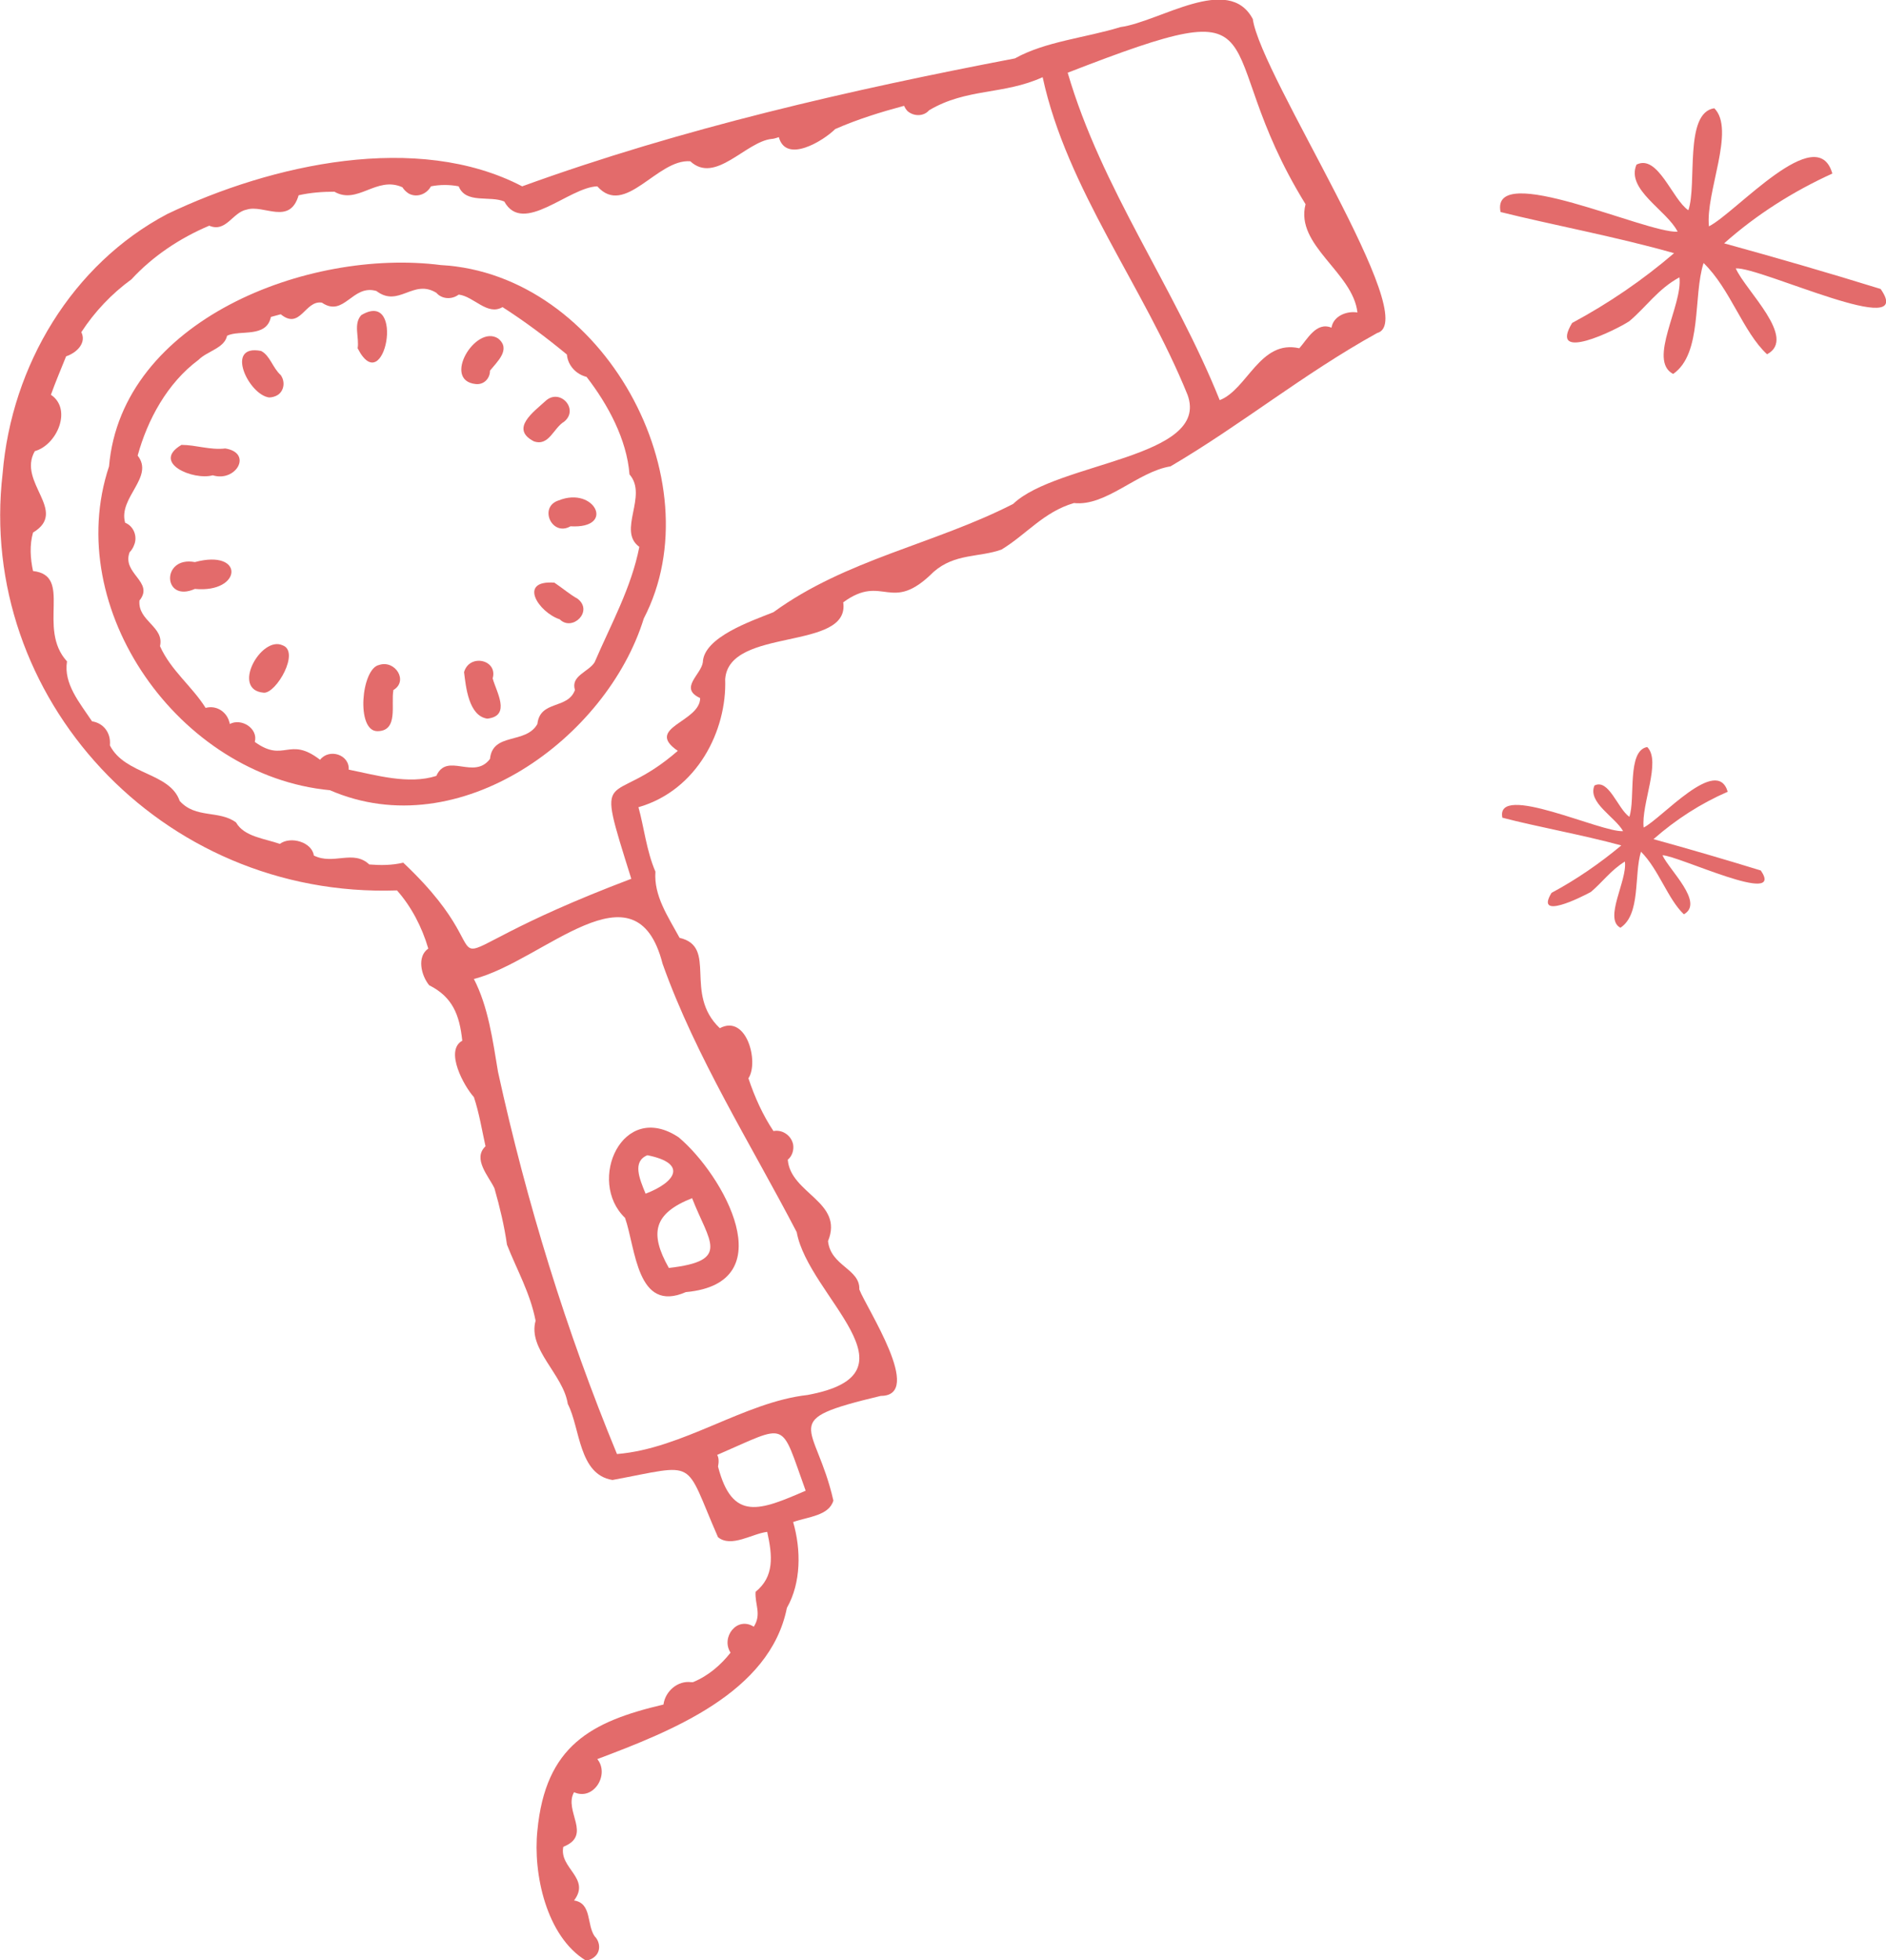 <?xml version="1.0" encoding="utf-8"?>
<!-- Generator: Adobe Illustrator 25.4.8, SVG Export Plug-In . SVG Version: 6.00 Build 0)  -->
<svg version="1.1" id="レイヤー_1" xmlns="http://www.w3.org/2000/svg" xmlns:xlink="http://www.w3.org/1999/xlink" x="0px"
	 y="0px" viewBox="0 0 210.9 219.1" style="enable-background:new 0 0 210.9 219.1;" xml:space="preserve">
<style type="text/css">
	.st0{fill:#E36B6B;}
</style>
<g id="ドライヤー" transform="translate(-594.607 -143.272)">
	<path id="パス_2663" class="st0" d="M594.9,196.2c1-12.1,7.8-23.4,18.4-29c11.7-5.6,28-9.2,39.7-3.1
		c17.9-6.5,36.8-10.8,55.1-14.3c3.4-1.9,7.9-2.3,11.8-3.5c4.4-0.6,12.1-6,14.8-0.9c0.9,6.4,19.1,33.7,13.9,35.1
		c-8.3,4.6-15.1,10.2-23.1,14.9c-3.7,0.6-7.2,4.5-10.8,4.1c-3.4,1-5.3,3.5-8.1,5.2c-2.5,0.9-5.2,0.4-7.6,2.5
		c-4.8,4.8-5.6,0.1-10.1,3.4c0.8,5.5-12.8,2.7-13.2,8.6c0.2,5.7-3.1,12.4-9.7,14.3c0.6,2.1,0.9,4.9,1.9,7.2c-0.2,2.7,1.4,5,2.7,7.4
		c4.3,1,0.4,6.2,4.5,10.1c3-1.6,4.4,3.8,3.2,5.6c0.7,2.1,1.6,4.1,2.8,5.9c1-0.2,2,0.5,2.2,1.5c0.1,0.6-0.1,1.3-0.6,1.7
		c0.3,3.8,6.3,4.7,4.5,9.1c0.3,2.8,3.6,3.1,3.5,5.4c0.8,2.1,7.3,11.9,2.4,11.9c-11.7,2.8-7.3,2.9-5.3,11.7c-0.5,1.7-2.8,1.8-4.5,2.4
		c0.9,3.1,0.9,6.8-0.7,9.6c-1.9,9.5-13,13.8-21.2,16.9c1.4,1.7-0.4,4.7-2.6,3.7c-1.2,2.1,2.1,4.8-1.2,6.1c-0.5,2.4,3.1,3.5,1.2,6
		c2,0.3,1.4,2.7,2.3,4c0.6,0.6,0.7,1.6,0.1,2.2c-0.3,0.3-0.7,0.5-1.1,0.5c-4.4-2.7-5.9-9.7-5.4-14.5c0.9-9.5,6-12.2,14.1-14.1
		c0.2-1.5,1.6-2.7,3.1-2.5c0.1,0,0.2,0,0.2,0c1.7-0.7,3.1-1.9,4.2-3.3c-1.1-1.7,0.7-4.1,2.6-2.9c0.9-1.4,0.1-2.5,0.2-3.9
		c2.1-1.7,1.9-4,1.3-6.7c-1.7,0.2-4,1.8-5.5,0.6c-3.9-8.9-2.1-8.2-11.8-6.4c-3.8-0.6-3.6-5.8-5-8.5c-0.5-3.3-4.5-6.1-3.6-9.3
		c-0.6-3.1-2.1-5.7-3.2-8.5c-0.3-2.1-0.8-4.2-1.4-6.3c-0.6-1.3-2.5-3.3-1-4.7c-0.4-1.8-0.7-3.7-1.3-5.5c-1.1-1.2-3.3-5.2-1.3-6.3
		c-0.3-2.9-1.1-4.9-3.7-6.2c-0.9-1.1-1.4-3.2-0.1-4.1c-0.7-2.4-1.9-4.7-3.5-6.5C612.5,243.7,592,221.1,594.9,196.2z M731,188
		c3.1-1.2,4.5-6.8,8.9-5.8c0.9-1,1.9-3,3.6-2.3c0.2-1.3,1.7-1.9,2.9-1.7c-0.5-4.5-7-7.5-5.8-12.1c-11.3-18.3-1.6-24.4-26.6-14.7
		C717.8,164.4,725.9,175.3,731,188L731,188z M674.9,307.2c1.6,6.2,4.7,4.9,9.8,2.7c-2.9-8-1.8-7.5-9.9-4
		C675,306.2,675,306.7,674.9,307.2L674.9,307.2z M650.3,263.1c3.2,14.6,7.6,28.9,13.3,42.7c7.4-0.6,14.2-5.8,21.3-6.6
		c13.1-2.4,0.1-11-1.2-18.2c-5.1-9.8-11.3-19.6-15-30c-3-11.7-13.3-0.3-21.1,1.7C649.2,255.8,649.7,259.5,650.3,263.1L650.3,263.1z
		 M598.3,207.1c4.5,0.5,0.4,6.4,3.8,10.1c-0.4,2.5,1.4,4.6,2.8,6.7c1.3,0.2,2.1,1.3,2,2.6c0,0,0,0.1,0,0.1c1.7,3.3,6.7,3,7.8,6.2
		c1.8,2,4.4,1,6.3,2.4c0.9,1.6,3.2,1.8,4.9,2.4c1.2-0.9,3.6-0.2,3.8,1.3c2.2,1.1,4.4-0.7,6.2,1c1.3,0.1,2.5,0.1,3.8-0.2
		c13.7,12.9-1.7,12.1,25.5,1.8c-4.2-13.4-2.5-7.6,5.2-14.3c-3.8-2.6,2.5-3.2,2.5-5.9c-2.4-1.1,0.1-2.6,0.3-4
		c0.1-2.8,5.4-4.6,7.9-5.6c8.1-5.9,18-7.6,26.8-12.1c4.9-4.7,22.1-5.1,19.5-12.2c-4.9-12.1-13.5-23-16.2-35.5
		c-4.4,2-8.5,1.2-12.7,3.7c-0.6,0.7-1.7,0.7-2.4,0.1c-0.2-0.2-0.3-0.4-0.4-0.6c-2.6,0.7-5.2,1.5-7.7,2.6c-1.3,1.3-5.5,3.9-6.3,0.9
		c-0.3,0.1-0.6,0.2-0.8,0.2c-2.9,0.3-6.3,5.1-9.1,2.5c-3.7-0.3-7.3,6.3-10.4,2.8c-3.2,0.1-8.3,5.5-10.4,1.7
		c-1.6-0.7-4.3,0.3-5.1-1.7c-1-0.2-2.1-0.2-3.1,0c-0.5,0.9-1.6,1.3-2.5,0.8c-0.3-0.2-0.5-0.4-0.7-0.7c-2.9-1.3-5,2-7.6,0.5
		c-1.3,0-2.7,0.1-4,0.4c-1,3.4-3.9,1-5.8,1.6c-1.6,0.3-2.3,2.6-4.2,1.8c-3.3,1.4-6.3,3.4-8.7,6c-2.2,1.6-4.1,3.6-5.6,5.9
		c0.6,1.2-0.5,2.3-1.7,2.7c-0.6,1.5-1.2,2.9-1.7,4.3c2.4,1.6,0.7,5.6-1.8,6.3c-2,3.5,3.8,6.7-0.2,9.1
		C597.9,204.2,598,205.7,598.3,207.1L598.3,207.1z"/>
	<path id="パス_2664" class="st0" d="M670.5,270.4c5,4.2,11.8,16.3,0.8,17.3c-5.5,2.4-5.6-4.9-6.8-8.3
		C660.2,275.3,664.2,266.2,670.5,270.4z M669.4,285c7-0.8,4.5-2.9,2.6-7.8C667.7,278.9,667.2,281.1,669.4,285z M666.8,276.7
		c3.4-1.3,4.7-3.4,0.2-4.3l0,0C665.3,273.1,666.1,275,666.8,276.7z"/>
	<path id="パス_2665" class="st0" d="M606.8,195.4c1.4-16.3,22.2-24.4,37.1-22.5c18.2,1,30.7,24.1,22.7,39.5
		c-4.1,13.3-20.6,25.5-35.1,19.2C614.6,230,601.5,211.3,606.8,195.4z M609.1,205c-0.9,2.4,2.8,3.3,1.1,5.4c-0.2,2.3,2.8,2.9,2.3,5.1
		c1.2,2.7,3.6,4.5,5.1,6.9c1.1-0.3,2.2,0.3,2.6,1.4c0,0.1,0.1,0.2,0.1,0.4c1.3-0.7,3.2,0.5,2.8,2c3.3,2.4,3.8-0.7,7.3,2
		c1-1.3,3.3-0.6,3.2,1.1c3,0.6,6.7,1.7,9.8,0.7c1.2-2.7,4.2,0.5,6-1.9c0.3-3,4-1.6,5.3-3.9c0.3-2.7,3.4-1.6,4.2-3.8
		c-0.5-1.6,1.5-2,2.2-3.1c1.8-4.2,4.1-8.3,5-12.9c-2.5-1.8,1-5.7-1.1-8.1c-0.3-3.9-2.4-7.8-4.8-10.9c-1.2-0.3-2.1-1.3-2.2-2.5
		c-2.3-1.9-4.7-3.7-7.2-5.3c-1.7,1-3.2-1.2-4.9-1.4c-0.8,0.6-1.9,0.5-2.5-0.2c-2.6-1.6-4.2,1.7-6.7-0.2c-2.7-0.8-3.6,3-6.1,1.3
		c-1.9-0.3-2.4,3.1-4.6,1.3c-0.4,0.1-0.7,0.2-1.1,0.3c-0.5,2.4-3.5,1.4-4.9,2.1c-0.3,1.4-2.2,1.7-3.2,2.7c-3.5,2.6-5.7,6.7-6.8,10.7
		c1.9,2.4-2.2,4.7-1.4,7.5c1,0.4,1.4,1.6,1,2.5C609.5,204.5,609.3,204.8,609.1,205L609.1,205z"/>
	<path id="パス_2666" class="st0" d="M623.8,182.5c1,0.5,1.3,1.9,2.2,2.7c0.5,0.7,0.4,1.7-0.3,2.2c-0.3,0.2-0.7,0.3-1,0.3
		C622.4,187.4,619.7,181.7,623.8,182.5z"/>
	<path id="パス_2667" class="st0" d="M635,178.5c5-3,2.6,9.6-0.4,3.7C634.8,181,634.1,179.5,635,178.5z"/>
	<path id="パス_2668" class="st0" d="M650.3,181.1c1.5,1.2-0.1,2.6-0.9,3.6c0,0.9-0.7,1.6-1.6,1.5c0,0,0,0,0,0
		C644,185.8,647.8,179.5,650.3,181.1z"/>
	<path id="パス_2669" class="st0" d="M655.6,188.1c1.6-1.5,3.8,0.9,2.1,2.3c-1.2,0.7-1.7,2.8-3.4,2.2
		C651.6,191.2,654.3,189.3,655.6,188.1z"/>
	<path id="パス_2670" class="st0" d="M658.4,202.1c-2.1,1.2-3.6-2.2-1.3-2.9C661.1,197.6,663.5,202.4,658.4,202.1z"/>
	<path id="パス_2671" class="st0" d="M656.6,208.4c0.9,0.6,1.7,1.3,2.6,1.8c1.8,1.4-0.6,3.7-2,2.3l0,0
		C654.8,211.7,652.5,208.1,656.6,208.4z"/>
	<path id="パス_2672" class="st0" d="M649.7,219.1c0.4,1.5,2.1,4.2-0.6,4.5c-2.1-0.3-2.4-3.6-2.6-5.2
		C647.1,216.3,650.3,217,649.7,219.1z"/>
	<path id="パス_2673" class="st0" d="M637,217.6c1.8-0.6,3.3,1.8,1.6,2.8c-0.3,1.6,0.6,4.6-1.8,4.6C634.4,225,635,218,637,217.6z"
		/>
	<path id="パス_2674" class="st0" d="M626.2,215.4c2,0.7-0.7,5.4-2.1,5.3C620.4,220.4,623.8,214.3,626.2,215.4z"/>
	<path id="パス_2675" class="st0" d="M616.4,206.1c5.6-1.5,5.3,3.5,0,3C612.8,210.7,612.6,205.4,616.4,206.1z"/>
	<path id="パス_2676" class="st0" d="M618.4,196.4c-2.2,0.6-6.9-1.4-3.5-3.4c1.6,0,3.2,0.6,4.9,0.4
		C622.9,193.9,621,197.2,618.4,196.4z"/>
</g>
<path id="パス_2677" class="st0" d="M210.3,32.3c-5.8-1.8-11.7-3.5-17.5-5.1c3.6-3.2,7.7-5.8,12.1-7.8c-1.7-6-10.8,4.4-13.8,5.9
	c-0.4-3.8,3-10.8,0.6-13.2c-3.4,0.5-1.9,8.5-2.9,11.4c-1.8-1.2-3.4-6.3-5.8-5.1c-1.2,2.8,3.4,5.1,4.6,7.5c-3.5,0.2-21-8-19.8-2.2
	c5.6,1.4,13.1,2.8,19.4,4.6c-3.5,3-7.3,5.6-11.4,7.8c-2.7,4.5,4.9,0.8,6.4-0.2c1.9-1.6,3.2-3.6,5.6-4.9c0.4,3.1-3.6,9.3-0.7,10.8
	c3.3-2.3,2.2-8.7,3.4-12.4c3,2.9,4.4,7.7,7.1,10.2c3.4-1.8-2.4-7.1-3.5-9.6C196.8,29.8,214.4,38.2,210.3,32.3z"/>
<path id="パス_2678" class="st0" d="M196.9,97.3c-3.9-1.2-8-2.4-12-3.5c2.5-2.2,5.3-4,8.3-5.3c-1.2-4.1-7.4,3-9.4,4
	c-0.3-2.6,2-7.4,0.4-9c-2.3,0.4-1.3,5.8-2,7.8c-1.3-0.9-2.3-4.3-3.9-3.5c-0.8,1.9,2.3,3.5,3.2,5.1c-2.4,0.2-14.3-5.5-13.5-1.5
	c3.8,1,8.9,1.9,13.3,3.1c-2.4,2-5,3.8-7.8,5.3c-1.9,3.1,3.3,0.5,4.4-0.1c1.3-1.1,2.2-2.4,3.8-3.4c0.3,2.1-2.4,6.4-0.5,7.4
	c2.3-1.5,1.5-5.9,2.3-8.5c2,2,3,5.3,4.8,7c2.3-1.3-1.6-4.9-2.4-6.6C187.6,95.6,199.7,101.4,196.9,97.3z"/>
</svg>
